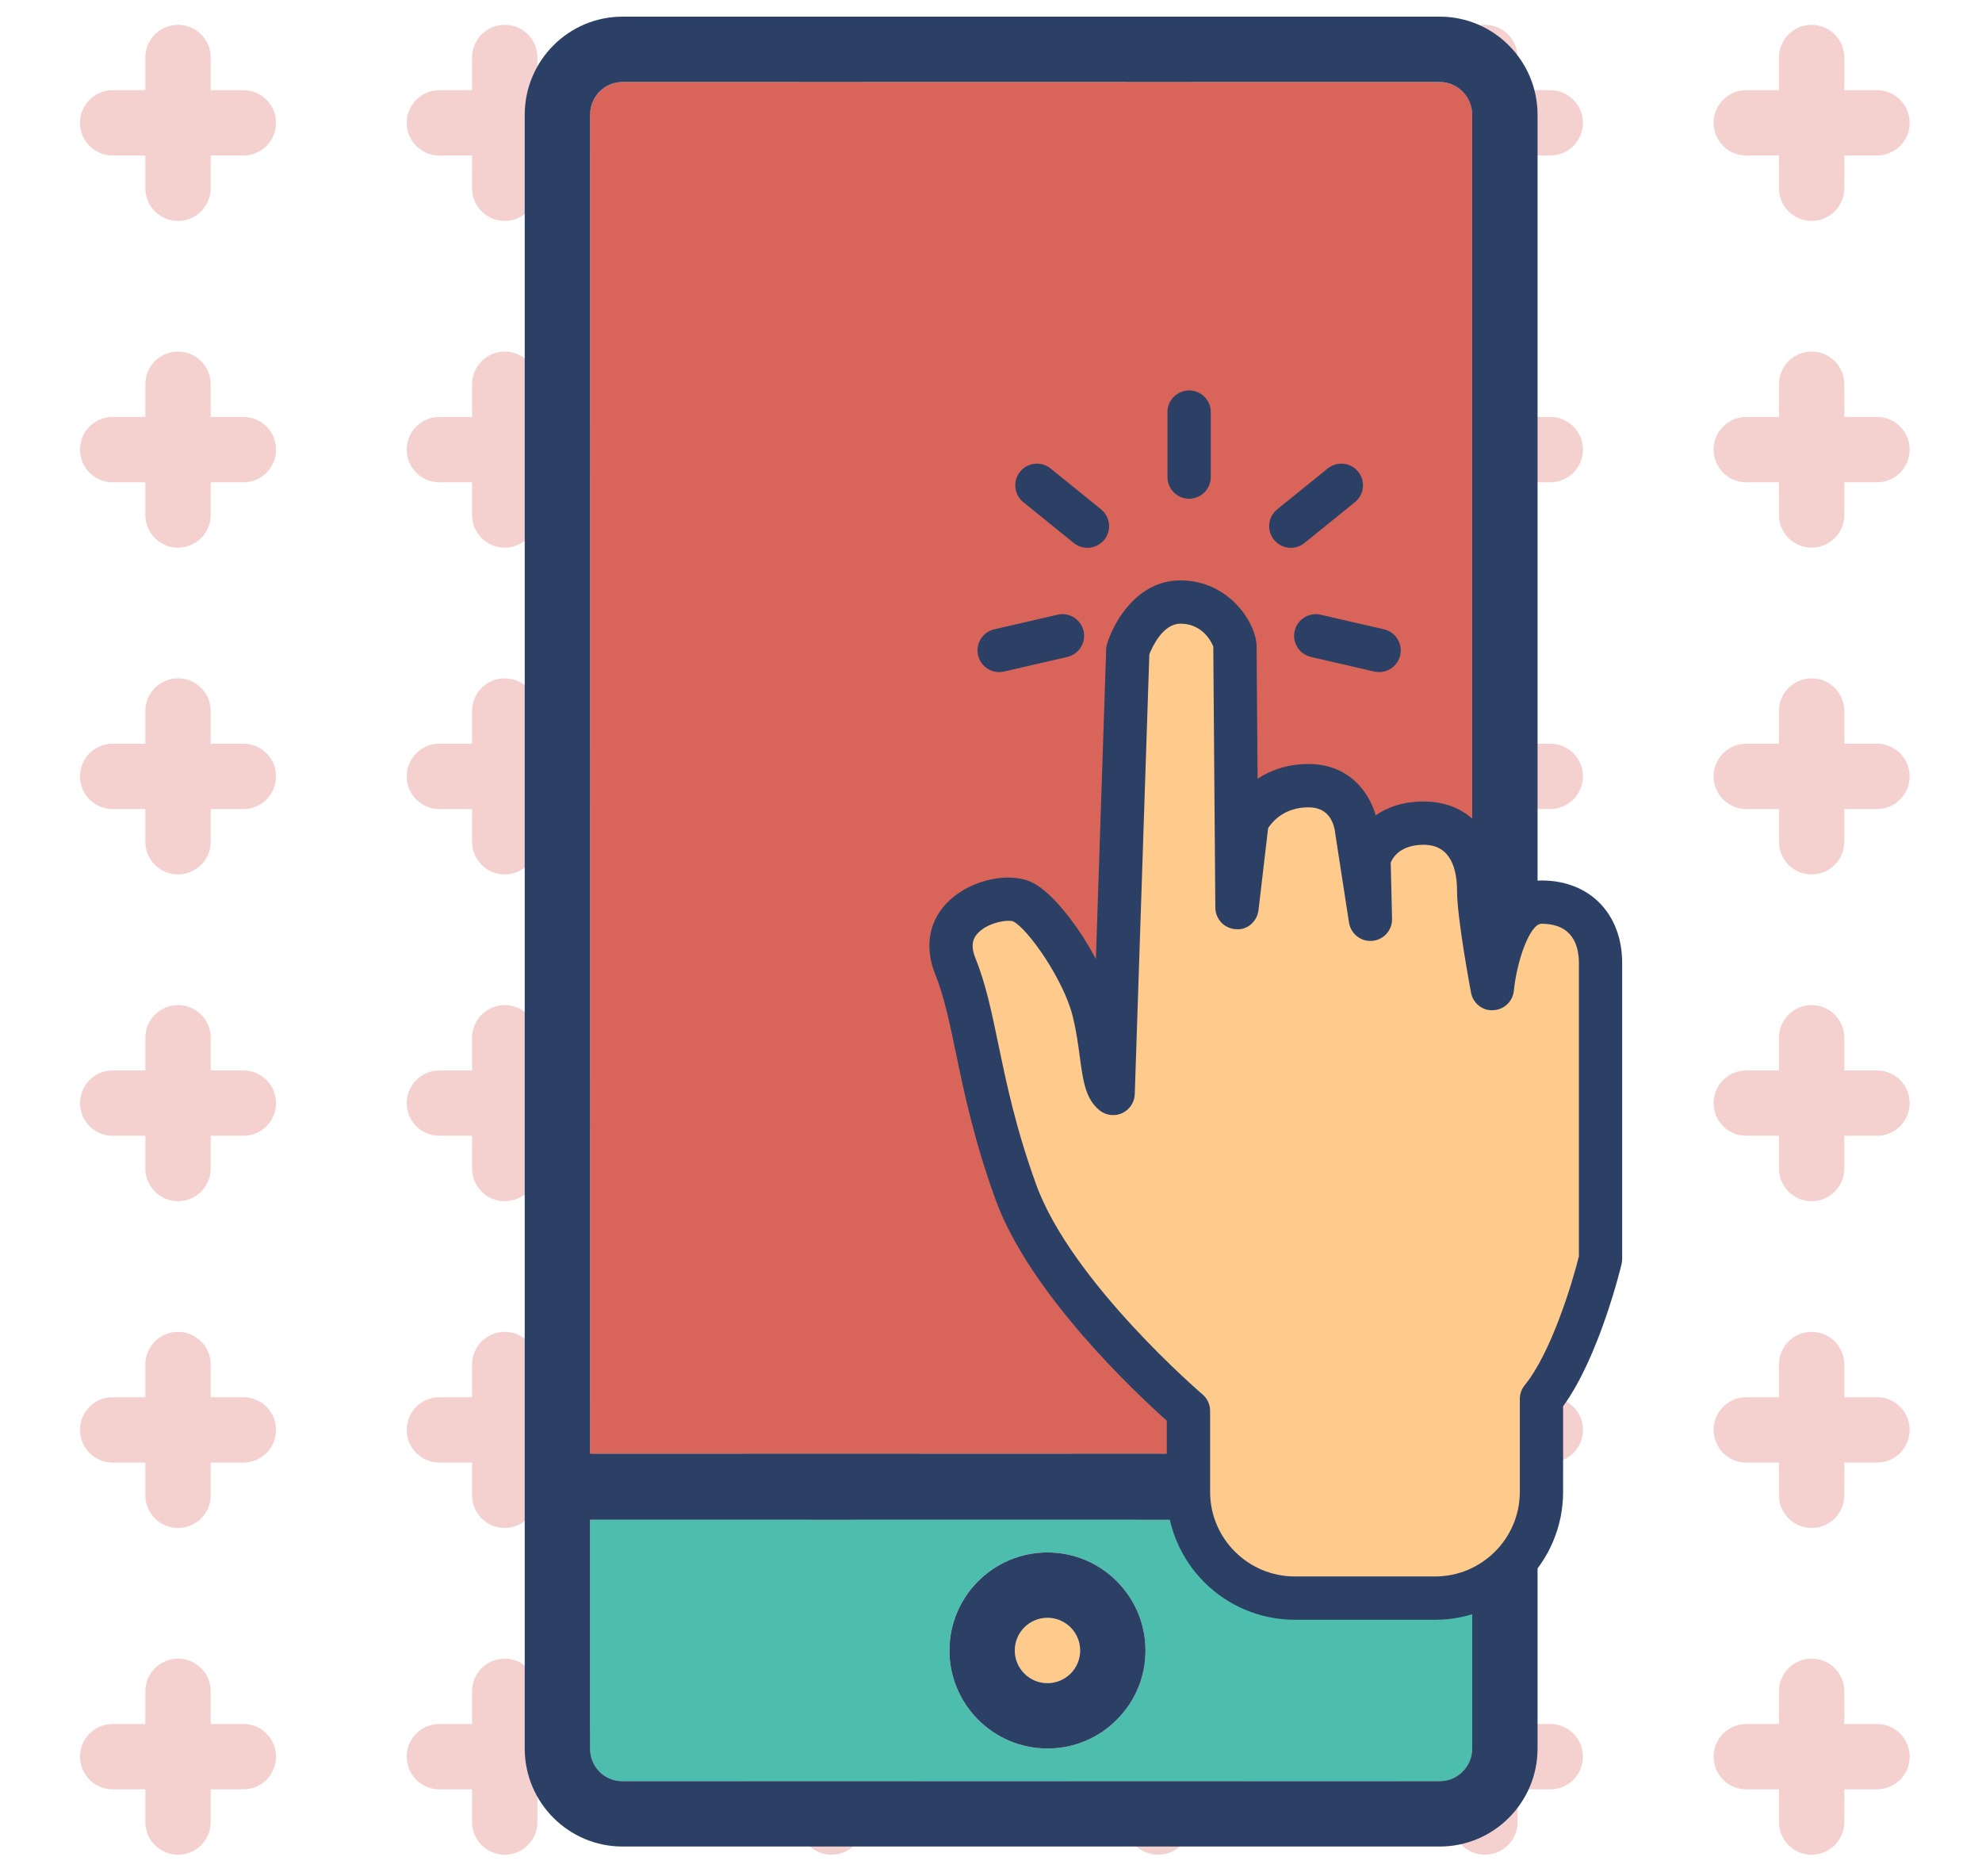 <svg xml:space="preserve" viewBox="0 0 255.956 242.232" height="242.232px" width="255.956px" y="0px" x="0px" xmlns:xlink="http://www.w3.org/1999/xlink" xmlns="http://www.w3.org/2000/svg" id="Layer_1" version="1.1">
<g>
	<path d="M31.429,11.644H27.21V7.425c0-2.33-1.888-4.22-4.221-4.22c-2.331,0-4.219,1.89-4.219,4.22
		v4.219h-4.219c-2.333,0-4.22,1.89-4.22,4.22s1.887,4.219,4.22,4.219h4.219v4.22c0,2.33,1.888,4.22,4.219,4.22
		c2.333,0,4.221-1.89,4.221-4.22v-4.22h4.219c2.332,0,4.219-1.889,4.219-4.219S33.761,11.644,31.429,11.644z" fill="#D9655A" opacity="0.3"></path>
	<path d="M73.622,11.644h-4.22V7.425c0-2.33-1.887-4.22-4.22-4.22c-2.332,0-4.219,1.89-4.219,4.22
		v4.219h-4.219c-2.333,0-4.221,1.89-4.221,4.22s1.888,4.219,4.221,4.219h4.219v4.22c0,2.33,1.887,4.22,4.219,4.22
		c2.333,0,4.22-1.89,4.22-4.22v-4.22h4.22c2.332,0,4.219-1.889,4.219-4.219S75.954,11.644,73.622,11.644z" fill="#D9655A" opacity="0.3"></path>
	<path d="M115.814,11.644h-4.22V7.425c0-2.33-1.887-4.22-4.219-4.22s-4.22,1.89-4.22,4.22v4.219
		h-4.219c-2.332,0-4.22,1.89-4.22,4.22s1.888,4.219,4.22,4.219h4.219v4.22c0,2.33,1.888,4.22,4.22,4.22s4.219-1.89,4.219-4.22v-4.22
		h4.22c2.332,0,4.219-1.889,4.219-4.219S118.146,11.644,115.814,11.644z" fill="#D9655A" opacity="0.3"></path>
	<path d="M158.007,11.644h-4.219V7.425c0-2.33-1.887-4.22-4.22-4.22c-2.331,0-4.219,1.89-4.219,4.22
		v4.219h-4.22c-2.332,0-4.219,1.89-4.219,4.22s1.887,4.219,4.219,4.219h4.22v4.22c0,2.33,1.888,4.22,4.219,4.22
		c2.333,0,4.22-1.89,4.22-4.22v-4.22h4.219c2.332,0,4.22-1.889,4.22-4.219S160.339,11.644,158.007,11.644z" fill="#D9655A" opacity="0.3"></path>
	<path d="M200.2,11.644h-4.219V7.425c0-2.33-1.887-4.22-4.22-4.22c-2.332,0-4.22,1.89-4.22,4.22v4.219
		h-4.219c-2.333,0-4.22,1.89-4.22,4.22s1.887,4.219,4.22,4.219h4.219v4.22c0,2.33,1.888,4.22,4.22,4.22c2.333,0,4.22-1.89,4.22-4.22
		v-4.22h4.219c2.332,0,4.22-1.889,4.22-4.219S202.532,11.644,200.2,11.644z" fill="#D9655A" opacity="0.3"></path>
	<path d="M225.517,20.082h4.219v4.22c0,2.33,1.888,4.22,4.219,4.22c2.333,0,4.22-1.89,4.22-4.22v-4.22
		h4.22c2.332,0,4.219-1.889,4.219-4.219s-1.887-4.22-4.219-4.22h-4.22V7.425c0-2.33-1.887-4.22-4.22-4.22
		c-2.331,0-4.219,1.89-4.219,4.22v4.219h-4.219c-2.333,0-4.22,1.89-4.22,4.22S223.184,20.082,225.517,20.082z" fill="#D9655A" opacity="0.3"></path>
	<path d="M31.429,53.837H27.21v-4.22c0-2.33-1.888-4.219-4.221-4.219
		c-2.331,0-4.219,1.889-4.219,4.219v4.22h-4.219c-2.333,0-4.22,1.889-4.22,4.22c0,2.33,1.887,4.219,4.22,4.219h4.219v4.22
		c0,2.33,1.888,4.219,4.219,4.219c2.333,0,4.221-1.889,4.221-4.219v-4.22h4.219c2.332,0,4.219-1.889,4.219-4.219
		C35.647,55.726,33.761,53.837,31.429,53.837z" fill="#D9655A" opacity="0.3"></path>
	<path d="M73.622,53.837h-4.22v-4.22c0-2.33-1.887-4.219-4.22-4.219c-2.332,0-4.219,1.889-4.219,4.219
		v4.22h-4.219c-2.333,0-4.221,1.889-4.221,4.22c0,2.33,1.888,4.219,4.221,4.219h4.219v4.22c0,2.33,1.887,4.219,4.219,4.219
		c2.333,0,4.22-1.889,4.22-4.219v-4.22h4.22c2.332,0,4.219-1.889,4.219-4.219C77.841,55.726,75.954,53.837,73.622,53.837z" fill="#D9655A" opacity="0.3"></path>
	<path d="M115.814,53.837h-4.22v-4.22c0-2.33-1.887-4.219-4.219-4.219s-4.22,1.889-4.22,4.219v4.22
		h-4.219c-2.332,0-4.22,1.889-4.22,4.22c0,2.33,1.888,4.219,4.22,4.219h4.219v4.22c0,2.33,1.888,4.219,4.22,4.219
		s4.219-1.889,4.219-4.219v-4.22h4.22c2.332,0,4.219-1.889,4.219-4.219C120.033,55.726,118.146,53.837,115.814,53.837z" fill="#D9655A" opacity="0.3"></path>
	<path d="M158.007,53.837h-4.219v-4.22c0-2.33-1.887-4.219-4.22-4.219
		c-2.331,0-4.219,1.889-4.219,4.219v4.22h-4.22c-2.332,0-4.219,1.889-4.219,4.22c0,2.33,1.887,4.219,4.219,4.219h4.22v4.22
		c0,2.33,1.888,4.219,4.219,4.219c2.333,0,4.22-1.889,4.22-4.219v-4.22h4.219c2.332,0,4.22-1.889,4.22-4.219
		C162.227,55.726,160.339,53.837,158.007,53.837z" fill="#D9655A" opacity="0.3"></path>
	<path d="M200.2,53.837h-4.219v-4.22c0-2.33-1.887-4.219-4.22-4.219c-2.332,0-4.22,1.889-4.22,4.219
		v4.22h-4.219c-2.333,0-4.22,1.889-4.22,4.22c0,2.33,1.887,4.219,4.22,4.219h4.219v4.22c0,2.33,1.888,4.219,4.22,4.219
		c2.333,0,4.22-1.889,4.22-4.219v-4.22h4.219c2.332,0,4.22-1.889,4.22-4.219C204.42,55.726,202.532,53.837,200.2,53.837z" fill="#D9655A" opacity="0.3"></path>
	<path d="M242.394,53.837h-4.22v-4.22c0-2.33-1.887-4.219-4.22-4.219
		c-2.331,0-4.219,1.889-4.219,4.219v4.22h-4.219c-2.333,0-4.22,1.889-4.22,4.22c0,2.33,1.887,4.219,4.22,4.219h4.219v4.22
		c0,2.33,1.888,4.219,4.219,4.219c2.333,0,4.22-1.889,4.22-4.219v-4.22h4.22c2.332,0,4.219-1.889,4.219-4.219
		C246.612,55.726,244.726,53.837,242.394,53.837z" fill="#D9655A" opacity="0.3"></path>
	<path d="M31.429,96.03H27.21v-4.22c0-2.33-1.888-4.22-4.221-4.22c-2.331,0-4.219,1.89-4.219,4.22
		v4.22h-4.219c-2.333,0-4.22,1.889-4.22,4.219s1.887,4.22,4.22,4.22h4.219v4.219c0,2.33,1.888,4.22,4.219,4.22
		c2.333,0,4.221-1.89,4.221-4.22v-4.219h4.219c2.332,0,4.219-1.89,4.219-4.22S33.761,96.03,31.429,96.03z" fill="#D9655A" opacity="0.3"></path>
	<path d="M73.622,96.03h-4.22v-4.22c0-2.33-1.887-4.22-4.22-4.22c-2.332,0-4.219,1.89-4.219,4.22v4.22
		h-4.219c-2.333,0-4.221,1.889-4.221,4.219s1.888,4.22,4.221,4.22h4.219v4.219c0,2.33,1.887,4.22,4.219,4.22
		c2.333,0,4.22-1.89,4.22-4.22v-4.219h4.22c2.332,0,4.219-1.89,4.219-4.22S75.954,96.03,73.622,96.03z" fill="#D9655A" opacity="0.3"></path>
	<path d="M115.814,96.03h-4.22v-4.22c0-2.33-1.887-4.22-4.219-4.22s-4.22,1.89-4.22,4.22v4.22h-4.219
		c-2.332,0-4.22,1.889-4.22,4.219s1.888,4.22,4.22,4.22h4.219v4.219c0,2.33,1.888,4.22,4.22,4.22s4.219-1.89,4.219-4.22v-4.219h4.22
		c2.332,0,4.219-1.89,4.219-4.22S118.146,96.03,115.814,96.03z" fill="#D9655A" opacity="0.3"></path>
	<path d="M158.007,96.03h-4.219v-4.22c0-2.33-1.887-4.22-4.22-4.22c-2.331,0-4.219,1.89-4.219,4.22
		v4.22h-4.22c-2.332,0-4.219,1.889-4.219,4.219s1.887,4.22,4.219,4.22h4.22v4.219c0,2.33,1.888,4.22,4.219,4.22
		c2.333,0,4.22-1.89,4.22-4.22v-4.219h4.219c2.332,0,4.22-1.89,4.22-4.22S160.339,96.03,158.007,96.03z" fill="#D9655A" opacity="0.3"></path>
	<path d="M200.2,96.03h-4.219v-4.22c0-2.33-1.887-4.22-4.22-4.22c-2.332,0-4.22,1.89-4.22,4.22v4.22
		h-4.219c-2.333,0-4.22,1.889-4.22,4.219s1.887,4.22,4.22,4.22h4.219v4.219c0,2.33,1.888,4.22,4.22,4.22
		c2.333,0,4.22-1.89,4.22-4.22v-4.219h4.219c2.332,0,4.22-1.89,4.22-4.22S202.532,96.03,200.2,96.03z" fill="#D9655A" opacity="0.3"></path>
	<path d="M242.394,96.03h-4.22v-4.22c0-2.33-1.887-4.22-4.22-4.22c-2.331,0-4.219,1.89-4.219,4.22
		v4.22h-4.219c-2.333,0-4.22,1.889-4.22,4.219s1.887,4.22,4.22,4.22h4.219v4.219c0,2.33,1.888,4.22,4.219,4.22
		c2.333,0,4.22-1.89,4.22-4.22v-4.219h4.22c2.332,0,4.219-1.89,4.219-4.22S244.726,96.03,242.394,96.03z" fill="#D9655A" opacity="0.3"></path>
	<path d="M31.429,138.223H27.21v-4.219c0-2.331-1.888-4.22-4.221-4.22
		c-2.331,0-4.219,1.889-4.219,4.22v4.219h-4.219c-2.333,0-4.22,1.89-4.22,4.22c0,2.329,1.887,4.219,4.22,4.219h4.219v4.22
		c0,2.33,1.888,4.219,4.219,4.219c2.333,0,4.221-1.889,4.221-4.219v-4.22h4.219c2.332,0,4.219-1.89,4.219-4.219
		C35.647,140.112,33.761,138.223,31.429,138.223z" fill="#D9655A" opacity="0.3"></path>
	<path d="M73.622,138.223h-4.22v-4.219c0-2.331-1.887-4.22-4.22-4.22c-2.332,0-4.219,1.889-4.219,4.22
		v4.219h-4.219c-2.333,0-4.221,1.89-4.221,4.22c0,2.329,1.888,4.219,4.221,4.219h4.219v4.22c0,2.33,1.887,4.219,4.219,4.219
		c2.333,0,4.22-1.889,4.22-4.219v-4.22h4.22c2.332,0,4.219-1.89,4.219-4.219C77.841,140.112,75.954,138.223,73.622,138.223z" fill="#D9655A" opacity="0.3"></path>
	<path d="M115.814,138.223h-4.22v-4.219c0-2.331-1.887-4.22-4.219-4.22s-4.22,1.889-4.22,4.22v4.219
		h-4.219c-2.332,0-4.22,1.89-4.22,4.22c0,2.329,1.888,4.219,4.22,4.219h4.219v4.22c0,2.33,1.888,4.219,4.22,4.219
		s4.219-1.889,4.219-4.219v-4.22h4.22c2.332,0,4.219-1.89,4.219-4.219C120.033,140.112,118.146,138.223,115.814,138.223z" fill="#D9655A" opacity="0.3"></path>
	<path d="M158.007,138.223h-4.219v-4.219c0-2.331-1.887-4.22-4.22-4.22
		c-2.331,0-4.219,1.889-4.219,4.22v4.219h-4.22c-2.332,0-4.219,1.89-4.219,4.22c0,2.329,1.887,4.219,4.219,4.219h4.22v4.22
		c0,2.33,1.888,4.219,4.219,4.219c2.333,0,4.22-1.889,4.22-4.219v-4.22h4.219c2.332,0,4.22-1.89,4.22-4.219
		C162.227,140.112,160.339,138.223,158.007,138.223z" fill="#D9655A" opacity="0.3"></path>
	<path d="M200.2,138.223h-4.219v-4.219c0-2.331-1.887-4.22-4.22-4.22c-2.332,0-4.22,1.889-4.22,4.22
		v4.219h-4.219c-2.333,0-4.22,1.89-4.22,4.22c0,2.329,1.887,4.219,4.22,4.219h4.219v4.22c0,2.33,1.888,4.219,4.22,4.219
		c2.333,0,4.22-1.889,4.22-4.219v-4.22h4.219c2.332,0,4.22-1.89,4.22-4.219C204.42,140.112,202.532,138.223,200.2,138.223z" fill="#D9655A" opacity="0.3"></path>
	<path d="M242.394,138.223h-4.22v-4.219c0-2.331-1.887-4.22-4.22-4.22
		c-2.331,0-4.219,1.889-4.219,4.22v4.219h-4.219c-2.333,0-4.22,1.89-4.22,4.22c0,2.329,1.887,4.219,4.22,4.219h4.219v4.22
		c0,2.33,1.888,4.219,4.219,4.219c2.333,0,4.22-1.889,4.22-4.219v-4.22h4.22c2.332,0,4.219-1.89,4.219-4.219
		C246.612,140.112,244.726,138.223,242.394,138.223z" fill="#D9655A" opacity="0.3"></path>
	<path d="M31.429,180.416H27.21v-4.22c0-2.33-1.888-4.22-4.221-4.22c-2.331,0-4.219,1.89-4.219,4.22
		v4.22h-4.219c-2.333,0-4.22,1.889-4.22,4.219s1.887,4.219,4.22,4.219h4.219v4.221c0,2.33,1.888,4.219,4.219,4.219
		c2.333,0,4.221-1.889,4.221-4.219v-4.221h4.219c2.332,0,4.219-1.889,4.219-4.219S33.761,180.416,31.429,180.416z" fill="#D9655A" opacity="0.3"></path>
	<path d="M73.622,180.416h-4.22v-4.22c0-2.33-1.887-4.22-4.22-4.22c-2.332,0-4.219,1.89-4.219,4.22
		v4.22h-4.219c-2.333,0-4.221,1.889-4.221,4.219s1.888,4.219,4.221,4.219h4.219v4.221c0,2.33,1.887,4.219,4.219,4.219
		c2.333,0,4.22-1.889,4.22-4.219v-4.221h4.22c2.332,0,4.219-1.889,4.219-4.219S75.954,180.416,73.622,180.416z" fill="#D9655A" opacity="0.3"></path>
	<path d="M115.814,180.416h-4.22v-4.22c0-2.33-1.887-4.22-4.219-4.22s-4.22,1.89-4.22,4.22v4.22
		h-4.219c-2.332,0-4.22,1.889-4.22,4.219s1.888,4.219,4.22,4.219h4.219v4.221c0,2.33,1.888,4.219,4.22,4.219
		s4.219-1.889,4.219-4.219v-4.221h4.22c2.332,0,4.219-1.889,4.219-4.219S118.146,180.416,115.814,180.416z" fill="#D9655A" opacity="0.3"></path>
	<path d="M158.007,180.416h-4.219v-4.22c0-2.33-1.887-4.22-4.22-4.22c-2.331,0-4.219,1.89-4.219,4.22
		v4.22h-4.22c-2.332,0-4.219,1.889-4.219,4.219s1.887,4.219,4.219,4.219h4.22v4.221c0,2.33,1.888,4.219,4.219,4.219
		c2.333,0,4.22-1.889,4.22-4.219v-4.221h4.219c2.332,0,4.22-1.889,4.22-4.219S160.339,180.416,158.007,180.416z" fill="#D9655A" opacity="0.3"></path>
	<path d="M200.2,180.416h-4.219v-4.22c0-2.33-1.887-4.22-4.22-4.22c-2.332,0-4.22,1.89-4.22,4.22v4.22
		h-4.219c-2.333,0-4.22,1.889-4.22,4.219s1.887,4.219,4.22,4.219h4.219v4.221c0,2.33,1.888,4.219,4.22,4.219
		c2.333,0,4.22-1.889,4.22-4.219v-4.221h4.219c2.332,0,4.22-1.889,4.22-4.219S202.532,180.416,200.2,180.416z" fill="#D9655A" opacity="0.3"></path>
	<path d="M242.394,180.416h-4.22v-4.22c0-2.33-1.887-4.22-4.22-4.22c-2.331,0-4.219,1.89-4.219,4.22
		v4.22h-4.219c-2.333,0-4.22,1.889-4.22,4.219s1.887,4.219,4.22,4.219h4.219v4.221c0,2.33,1.888,4.219,4.219,4.219
		c2.333,0,4.22-1.889,4.22-4.219v-4.221h4.22c2.332,0,4.219-1.889,4.219-4.219S244.726,180.416,242.394,180.416z" fill="#D9655A" opacity="0.3"></path>
	<path d="M31.429,222.608H27.21v-4.219c0-2.33-1.888-4.22-4.221-4.22c-2.331,0-4.219,1.89-4.219,4.22
		v4.219h-4.219c-2.333,0-4.22,1.89-4.22,4.22s1.887,4.219,4.22,4.219h4.219v4.22c0,2.33,1.888,4.22,4.219,4.22
		c2.333,0,4.221-1.89,4.221-4.22v-4.22h4.219c2.332,0,4.219-1.889,4.219-4.219S33.761,222.608,31.429,222.608z" fill="#D9655A" opacity="0.3"></path>
	<path d="M73.622,222.608h-4.22v-4.219c0-2.33-1.887-4.22-4.22-4.22c-2.332,0-4.219,1.89-4.219,4.22
		v4.219h-4.219c-2.333,0-4.221,1.89-4.221,4.22s1.888,4.219,4.221,4.219h4.219v4.22c0,2.33,1.887,4.22,4.219,4.22
		c2.333,0,4.22-1.89,4.22-4.22v-4.22h4.22c2.332,0,4.219-1.889,4.219-4.219S75.954,222.608,73.622,222.608z" fill="#D9655A" opacity="0.3"></path>
	<path d="M115.814,222.608h-4.22v-4.219c0-2.33-1.887-4.22-4.219-4.22s-4.22,1.89-4.22,4.22v4.219
		h-4.219c-2.332,0-4.22,1.89-4.22,4.22s1.888,4.219,4.22,4.219h4.219v4.22c0,2.33,1.888,4.22,4.22,4.22s4.219-1.89,4.219-4.22v-4.22
		h4.22c2.332,0,4.219-1.889,4.219-4.219S118.146,222.608,115.814,222.608z" fill="#D9655A" opacity="0.3"></path>
	<path d="M158.007,222.608h-4.219v-4.219c0-2.33-1.887-4.22-4.22-4.22c-2.331,0-4.219,1.89-4.219,4.22
		v4.219h-4.22c-2.332,0-4.219,1.89-4.219,4.22s1.887,4.219,4.219,4.219h4.22v4.22c0,2.33,1.888,4.22,4.219,4.22
		c2.333,0,4.22-1.89,4.22-4.22v-4.22h4.219c2.332,0,4.22-1.889,4.22-4.219S160.339,222.608,158.007,222.608z" fill="#D9655A" opacity="0.3"></path>
	<path d="M200.2,222.608h-4.219v-4.219c0-2.33-1.887-4.22-4.22-4.22c-2.332,0-4.22,1.89-4.22,4.22
		v4.219h-4.219c-2.333,0-4.22,1.89-4.22,4.22s1.887,4.219,4.22,4.219h4.219v4.22c0,2.33,1.888,4.22,4.22,4.22
		c2.333,0,4.22-1.89,4.22-4.22v-4.22h4.219c2.332,0,4.22-1.889,4.22-4.219S202.532,222.608,200.2,222.608z" fill="#D9655A" opacity="0.3"></path>
	<path d="M242.394,222.608h-4.22v-4.219c0-2.33-1.887-4.22-4.22-4.22c-2.331,0-4.219,1.89-4.219,4.22
		v4.219h-4.219c-2.333,0-4.22,1.89-4.22,4.22s1.887,4.219,4.22,4.219h4.219v4.22c0,2.33,1.888,4.22,4.219,4.22
		c2.333,0,4.22-1.89,4.22-4.22v-4.22h4.22c2.332,0,4.219-1.889,4.219-4.219S244.726,222.608,242.394,222.608z" fill="#D9655A" opacity="0.3"></path>
</g>
<g>
	<path d="M76.2,225.775c0,2.365,1.842,4.217,4.19,4.217h105.54c2.312,0,4.19-1.891,4.19-4.217v-29.538H76.2V225.775
		L76.2,225.775z M135.271,200.458c6.979,0,12.657,5.677,12.657,12.657s-5.678,12.658-12.657,12.658
		c-6.98,0-12.658-5.678-12.658-12.658S128.29,200.458,135.271,200.458z" fill="#4DBEAD"></path>
	<circle r="4.22" cy="213.115" cx="135.271" fill="#FECB8D"></circle>
	<path d="M190.12,14.825c0-2.337-1.878-4.236-4.19-4.236H80.391c-2.312,0-4.19,1.899-4.19,4.236v172.874h113.92
		V14.825z" fill="#D9655A"></path>
	<path d="M185.931,2.15H80.391c-6.964,0-12.629,5.686-12.629,12.675V187.8v8.337v29.639
		c0,6.978,5.665,12.655,12.629,12.655h105.54c6.963,0,12.629-5.678,12.629-12.655v-29.639V187.8V14.825
		C198.56,7.836,192.894,2.15,185.931,2.15z M190.12,225.775c0,2.326-1.878,4.217-4.19,4.217H80.391c-2.349,0-4.19-1.852-4.19-4.217
		v-29.538h113.92V225.775z M76.2,14.825c0-2.337,1.879-4.236,4.19-4.236h105.54c2.312,0,4.19,1.899,4.19,4.236v172.874H76.2V14.825
		L76.2,14.825z" fill="#2B4064"></path>
	<path d="M135.271,225.773c6.979,0,12.657-5.678,12.657-12.658s-5.678-12.657-12.657-12.657
		c-6.98,0-12.658,5.677-12.658,12.657S128.29,225.773,135.271,225.773z M135.271,208.896c2.328,0,4.219,1.894,4.219,4.22
		s-1.891,4.22-4.219,4.22s-4.221-1.894-4.221-4.22S132.942,208.896,135.271,208.896z" fill="#2B4064"></path>
</g>
<g>
	<path d="M199.065,113.69c-2.254,0-3.961,1.057-5.252,2.591c-0.04-0.479-0.062-0.896-0.062-1.226
		c0-7.025-3.882-11.562-9.891-11.562c-2.659,0-4.688,0.735-6.2,1.78c-0.907-3.139-3.572-6.619-8.673-6.619
		c-2.814,0-4.975,0.842-6.581,1.902c-0.064-8.193-0.129-16.467-0.129-17.09c0-2.894-3.472-8.524-9.836-8.524
		c-5.47,0-8.524,5.14-9.466,8.173c-0.074,0.24-0.116,0.488-0.124,0.737l-1.326,39.981c-2.317-4.374-5.636-8.562-8.133-9.838
		c-2.881-1.477-7.785-0.474-10.693,2.186c-2.69,2.46-3.396,5.954-1.935,9.586c1.163,2.892,1.87,6.288,2.688,10.223
		c1.041,5.017,2.339,11.258,5.1,18.871c4.432,12.231,18.271,25.149,22.129,28.588v9.192c0,9.104,7.416,16.509,16.535,16.509h18.109
		c9.118,0,16.535-7.411,16.535-16.521v-11.046c4.652-6.378,7.43-17.857,7.55-18.362c0.051-0.213,0.077-0.432,0.077-0.649v-38.204
		C209.488,117.98,205.3,113.69,199.065,113.69z" fill="#2B4064"></path>
	<path d="M203.896,162.236c-0.871,3.508-3.593,12.467-6.995,16.628c-0.408,0.499-0.631,1.124-0.631,1.77v11.995
		c0,6.025-4.909,10.929-10.942,10.929h-18.11c-6.034,0-10.944-4.895-10.944-10.916v-10.463c0-0.818-0.359-1.597-0.982-2.128
		c-0.168-0.144-16.927-14.53-21.48-27.096c-2.624-7.236-3.824-13.008-4.883-18.104c-0.872-4.193-1.624-7.817-2.975-11.17
		c-0.727-1.808-0.165-2.691,0.403-3.264c1.108-1.105,2.906-1.52,3.907-1.52c0.258,0,0.463,0.026,0.588,0.079
		c1.886,0.963,6.466,7.462,7.653,12.16c0.483,1.91,0.727,3.725,0.94,5.323c0.409,3.055,0.735,5.466,2.562,6.92
		c0.827,0.659,1.955,0.793,2.915,0.354c0.958-0.445,1.586-1.39,1.622-2.447l1.882-56.804c0.387-0.973,1.757-3.948,4.017-3.948
		c3.241,0,4.242,3.006,4.243,2.935c0,1.314,0.264,33.744,0.264,33.744c0.013,1.477,1.17,2.689,2.645,2.768
		c1.484,0.156,2.755-0.999,2.929-2.466l1.241-10.582c0.517-0.806,2.06-2.688,5.225-2.688c2.823,0,3.35,2.34,3.468,3.544
		l1.754,11.343c0.226,1.455,1.554,2.49,3.011,2.355c1.469-0.13,2.582-1.378,2.547-2.85l-0.172-7.255
		c0.299-0.724,1.294-2.3,4.266-2.3c3.553,0,4.299,3.247,4.299,5.972c0,3.387,1.62,12.128,1.804,13.115
		c0.256,1.365,1.482,2.378,2.866,2.273c1.391-0.057,2.523-1.127,2.665-2.511c0.397-3.919,2.079-8.65,3.571-8.65
		c3.992,0,4.83,2.766,4.83,5.084V162.236L203.896,162.236z" fill="#FECB8D"></path>
	<path d="M167.196,81.472c-0.347,1.504,0.591,3.006,2.095,3.353l8.174,1.888c0.212,0.049,0.424,0.07,0.633,0.07
		c1.271,0,2.423-0.874,2.722-2.168c0.347-1.505-0.592-3.007-2.096-3.354l-8.173-1.887C169.053,79.03,167.544,79.964,167.196,81.472z" fill="#2B4064"></path>
	<path d="M153.564,64.398c1.544,0,2.795-1.251,2.795-2.797v-8.388c0-1.546-1.251-2.796-2.795-2.796
		c-1.545,0-2.797,1.25-2.797,2.796v8.388C150.768,63.147,152.02,64.398,153.564,64.398z" fill="#2B4064"></path>
	<path d="M166.7,70.737c0.618,0,1.24-0.204,1.759-0.622l6.519-5.278c1.199-0.972,1.384-2.733,0.414-3.931
		c-0.975-1.202-2.737-1.385-3.934-0.416l-6.52,5.277c-1.199,0.974-1.384,2.734-0.413,3.934
		C165.078,70.383,165.887,70.737,166.7,70.737z" fill="#2B4064"></path>
	<path d="M138.668,70.115c0.519,0.418,1.14,0.622,1.758,0.622c0.814,0,1.622-0.354,2.176-1.036
		c0.971-1.199,0.786-2.96-0.414-3.934l-6.52-5.277c-1.202-0.969-2.961-0.786-3.933,0.416c-0.971,1.197-0.786,2.959,0.413,3.931
		L138.668,70.115z" fill="#2B4064"></path>
	<path d="M129.03,86.781c0.209,0,0.421-0.021,0.633-0.069l8.172-1.888c1.505-0.347,2.442-1.849,2.096-3.353
		c-0.35-1.508-1.857-2.449-3.354-2.098l-8.173,1.887c-1.503,0.347-2.441,1.849-2.094,3.354
		C126.607,85.908,127.759,86.781,129.03,86.781z" fill="#2B4064"></path>
</g>
</svg>
